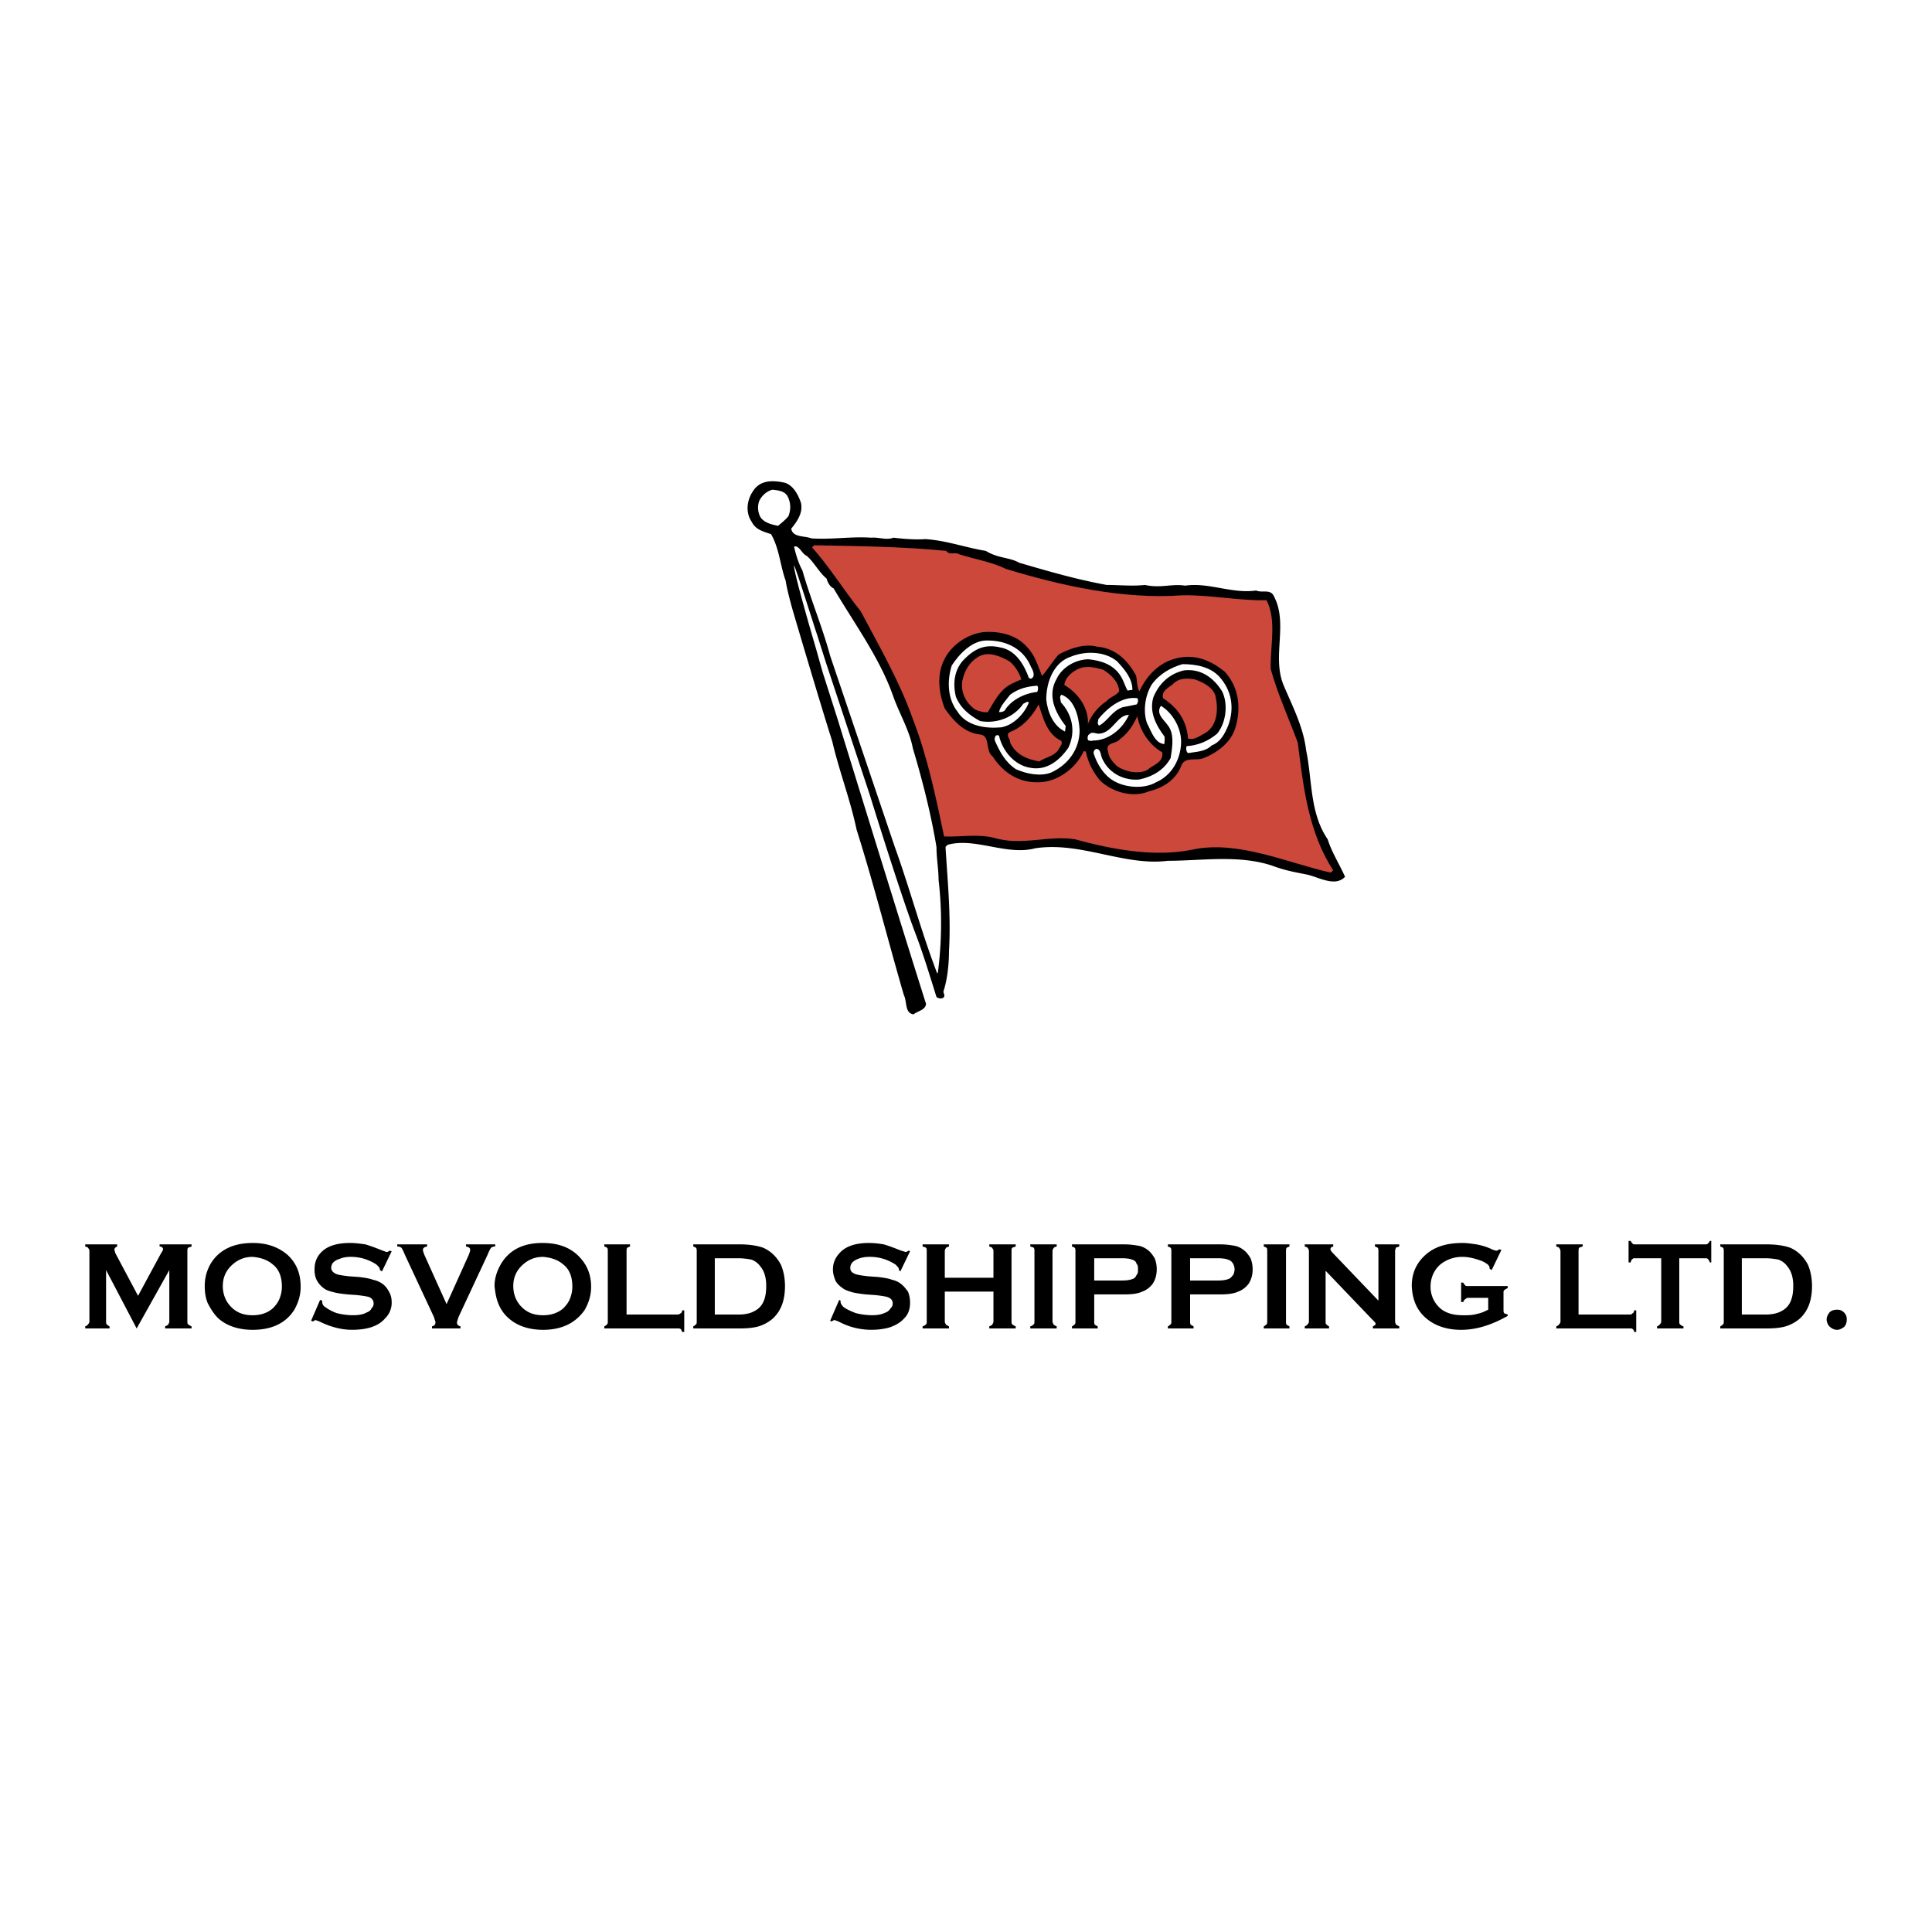 <svg xmlns="http://www.w3.org/2000/svg" width="2500" height="2500" viewBox="0 0 192.756 192.756"><g fill-rule="evenodd" clip-rule="evenodd"><path fill="#fff" d="M0 0h192.756v192.756H0V0z"/><path d="M93.501 97.113c-1.595-4.161-2.704-8.39-4.229-12.619l-6.448-19.065c-.763-2.843-1.941-5.616-2.773-8.527-.416-.763-.624-1.525-.832-2.357.485-.208.763.693 1.248.901.693.555 1.248 1.664 2.011 2.288.069.346.346.832.693.97 2.08 3.536 4.645 7.002 5.962 10.815.624 1.733 1.595 3.328 1.941 5.131.971 3.258 1.803 6.517 2.357 9.845 0 1.109.208 2.218.208 3.258a37.915 37.915 0 0 1-.069 9.29l-.069.07zm36.952-9.845c-1.387-.277-2.219-.416-3.535-.901-3.328-1.109-7.072-.485-10.4-.485-4.367.555-8.666-1.941-13.242-1.248-2.842.762-5.961-1.109-8.734-.347l-.208.208c.208 3.466.555 6.794.347 10.399 0 1.179-.138 2.772-.555 4.021 0 .209.208.416 0 .625-.277.139-.485.068-.693-.07-.693-2.219-1.387-4.506-2.219-6.655-1.594-4.299-4.437-13.519-4.437-13.519l-4.368-13.173-.901-2.842c-.069-.139-2.149-6.794-2.288-6.863-.069.624 2.219 8.389 2.219 8.389l.624 2.219 1.525 4.783s5.824 18.927 8.805 28.355c-.069.625-.832.693-1.248 1.041-.901-.139-.625-1.248-.971-1.941-1.594-5.477-2.981-11.023-4.714-16.5-.624-2.981-1.733-5.824-2.426-8.805-1.386-4.368-3.952-13.104-3.952-13.104s-.555-1.941-.693-2.912c-.555-1.525-.624-3.189-1.456-4.645-.763-.277-1.525-.416-1.941-1.248-.624-.901-.485-2.149.139-3.05.693-1.109 1.941-1.109 3.189-.832.832.277 1.317 1.179 1.595 2.011.208.971-.347 1.802-.971 2.565.139.901 1.317.693 2.011.971 2.011.139 3.952-.208 5.962-.069.763-.069 1.525.277 2.219 0 1.179.139 2.288.208 3.189.139 2.08.139 3.952.832 6.031 1.179 1.248.763 2.357.624 3.328 1.179 2.842.832 5.686 1.664 8.736 2.218 1.248 0 2.564.139 3.812 0 1.594.347 2.635-.138 4.021.069 2.355-.347 4.645.832 7.07.485.625.277 1.457-.208 1.803.624 1.387 2.704-.207 5.893.902 8.735.9 2.149 2.01 4.229 2.287 6.586.623 2.981.348 6.239 2.148 8.874.416 1.317 1.18 2.496 1.734 3.744-.97 1.037-2.566.067-3.744-.21z"/><path d="M132.74 87.06c-4.506-1.04-9.289-3.258-13.795-2.288-3.744.763-7.904 0-11.717-1.04-2.705-.416-5.27.693-8.043-.139-1.664-.416-3.397-.069-4.991-.139-.832-3.952-1.664-7.973-3.12-11.717-1.317-3.744-3.328-7.21-5.2-10.746-1.664-2.08-3.12-4.437-4.853-6.378l.208-.208c4.298.069 8.943.139 13.172.555.346.485.901.069 1.317.347 1.525.485 3.259.763 4.646 1.456 5.477 1.664 11.646 3.05 17.539 2.634 2.842-.069 5.686.555 8.459.485 1.039 2.011.346 4.646.416 6.864.693 2.496 1.803 4.922 2.703 7.349.555 4.437 1.041 8.874 3.535 12.756l-.276.209z" fill="#cb483b"/><path d="M120.123 75.62c-.762.347-1.941-.208-2.287.832-.555 1.387-1.803 2.149-3.189 2.496-1.664.693-3.744.069-4.922-1.109-.693-.832-1.18-1.802-1.387-2.842-.07-.07-.139 0-.209-.07-.762 1.733-2.703 3.189-4.715 3.12-1.871 0-3.396-1.04-4.367-2.565-.832-.624-.139-2.149-1.387-2.219-1.525-.208-2.565-1.387-3.397-2.565-.554-1.386-.832-3.189-.139-4.714.693-1.595 2.357-2.704 3.952-2.912 1.664-.139 3.328.277 4.367 1.456.832.832 1.111 1.941 1.525 2.912.555-.624 1.041-1.456 1.664-2.149 1.18-.624 2.566-1.109 3.883-.763 1.734.139 2.98 1.317 3.812 2.843.139.416.07 1.178.348 1.594.762-1.594 2.08-3.12 4.299-3.397 1.594-.208 3.051.485 4.229 1.456 1.387 1.525 1.664 3.604 1.039 5.615-.416 1.387-1.732 2.427-3.119 2.981z"/><path d="M120.887 74.373c-.625.624-1.525.624-2.357.763-.209-.139-.209-.555-.139-.693 1.109-.069 2.148-.485 3.049-1.248.902-1.109 1.109-2.981.486-4.229-.832-1.317-2.08-2.288-3.812-2.08-1.457.346-2.496 1.317-3.051 2.703-.416 1.456.277 2.773 1.109 3.883.068.208 0 .485 0 .763-.971-.069-1.318-1.317-1.734-2.08-.416-1.179-.207-2.773.486-3.882.762-1.04 1.871-1.664 3.051-2.011 1.387 0 2.771.278 3.674 1.248 1.248 1.387 1.525 3.12.9 4.853-.346.831-.762 1.663-1.662 2.01z" fill="#fff"/><path d="M120.262 73.125c-.555.277-1.109.763-1.732.555-.139-1.872-1.109-3.12-2.496-4.021-.209-.832.762-1.109 1.109-1.525.555-.485 1.316-.485 2.08-.347.762.277 1.664.693 2.01 1.525.345 1.316.277 3.05-.971 3.813z" fill="#cb483b"/><path d="M115.34 78.047c-1.18.693-3.051.555-4.23-.139-.969-.555-1.662-1.664-2.01-2.773 0-.139.07-.347.277-.416.486 0 .416.693.625 1.04.693 1.456 2.219 2.149 3.674 2.011 1.316-.277 2.496-.971 3.119-2.149.139-.901.348-2.08-.068-2.912-.348-.763-1.525-1.387-.902-2.288 1.18.693 2.08 2.288 2.012 3.744-.071 1.594-.903 3.189-2.497 3.882z" fill="#fff"/><path d="M114.508 76.799c-.902.485-2.219.208-3.051-.347-.416-.416-.832-.832-.9-1.456-.348-.971.832-.763 1.178-1.248.832-.624 1.318-1.387 1.732-2.288.277 1.456 1.18 2.843 2.496 3.605.139 1.04-.971 1.249-1.455 1.734z" fill="#cb483b"/><path d="M112.012 70.559c-1.039.347-1.455 1.317-2.287 1.803-.139.069-.139-.069-.209-.208l.07-.416c.9-1.109 2.355-2.288 3.881-2.08.139.139.07.485-.068.624l-1.387.277zM112.496 68.896c-.275-.485-.346-.901-.693-1.456-.693-1.109-1.871-1.525-3.188-1.664-1.248 0-2.635.763-3.189 1.941-.971 1.663-.139 3.396.9 4.714l-.068.555c-1.18-.555-1.734-1.941-1.873-3.189 0-1.803.764-3.744 2.496-4.298 1.387-.555 3.328-.555 4.576.485.693.762 1.525 1.664 1.525 2.842l-.486.07zM109.031 73.887c-.139.069-.277 0-.416 0-.209-.139-.07-.624.068-.624.277-.347.693 0 1.041-.069 1.316-.139 1.732-1.872 2.91-1.872-.622 1.386-2.009 2.565-3.603 2.565z" fill="#fff"/><path d="M110.418 69.935c-.832.555-1.525 1.387-1.873 2.288.07-1.664-1.039-3.12-2.357-3.882.07-.763.832-1.387 1.525-1.664.764-.277 1.596-.07 2.357.139.764.485 1.525 1.178 1.596 2.149-.348.485-.902.554-1.248.97z" fill="#cb483b"/><path d="M104.871 77.076c-1.041.416-2.496.139-3.535-.347-1.041-.693-1.596-1.733-2.08-2.842-.07-.277.068-.693.416-.485.346 1.525 1.525 2.912 3.051 3.189 1.662.347 2.98-.693 3.881-2.01.764-1.664.348-3.328-.762-4.507 0-.277-.209-.555.068-.762 1.318.485 1.734 2.218 1.803 3.536 0 1.941-1.178 3.466-2.842 4.228z" fill="#fff"/><path d="M103.691 75.967c-1.248-.208-2.355-.693-2.91-1.872.068-.347-.486-.693-.07-1.04 1.318-.485 2.287-1.595 2.912-2.773.416 1.248.832 2.981 2.219 3.605.277.277-.139.693-.277.971-.487.624-1.249.693-1.874 1.109z" fill="#cb483b"/><path d="M103.484 69.034c-1.318.139-2.635.832-3.258 1.872-.209.139-.348.139-.555.139.139-.624.693-1.179 1.109-1.733.83-.624 1.732-.832 2.703-.901.14.138.072.485.001.623z" fill="#fff"/><path d="M102.861 67.717l-.209-.07c-.416-1.178-1.248-2.773-2.842-3.05-1.457-.347-2.496.069-3.537 1.109-1.04.971-1.248 2.426-.901 3.812.485 1.179 1.387 1.872 2.426 2.427 1.664.277 3.328-.347 4.299-1.733.207-.069.346-.277.555-.139-.416 1.109-1.525 2.288-2.773 2.496-1.594.139-3.466-.139-4.368-1.595-.97-1.248-1.04-3.05-.555-4.575.763-1.179 2.081-2.565 3.606-2.496 1.941 0 3.604.901 4.299 2.635.207.347.485.971 0 1.179z" fill="#fff"/><path d="M100.018 68.896c-.623.624-1.039 1.456-1.455 2.149-.348.069-.902-.069-1.318-.277-.901-.693-1.386-1.664-1.248-2.773.208-1.04.693-1.941 1.664-2.496.971-.555 2.219 0 3.051.485.555.416 1.041 1.248 1.18 1.802-.626.277-1.388.555-1.874 1.11z" fill="#cb483b"/><path d="M77.625 52.464c-.624-.138-1.317-.277-1.733-.832a1.988 1.988 0 0 1-.139-1.664c.277-.555.762-.971 1.317-1.109.624.069 1.248.139 1.525.693s.347 1.248.069 1.941c-.277.348-.623.625-1.039.971z" fill="#fff"/><path d="M16.893 126.715v5.131c0 .139-.07.209-.139.348 0 0-.139.068-.278.139v.207h2.635v-.207c-.139-.07-.277-.139-.347-.209-.069-.068-.069-.139-.069-.277v-7.07c0-.07 0-.209.069-.279.069-.068.208-.068.347-.137v-.209h-3.189v.209c.208 0 .347.137.347.275 0 .07-.069.209-.208.416l-2.288 4.23-2.288-4.299c0-.139-.07-.207-.07-.277 0-.209.139-.277.277-.346v-.209H8.504v.209c.139.068.277.068.277.137.069.07.139.209.139.279v7.07c0 .139-.069.209-.139.277 0 .07-.139.139-.277.209v.207h2.426v-.207a.96.96 0 0 1-.277-.209c-.07-.068-.07-.139-.07-.277v-5.131l3.051 5.824 3.259-5.824zM21.052 126.021a4.367 4.367 0 0 0-.624 2.289c0 .623.07 1.109.277 1.664.278.555.625 1.109 1.04 1.525.832.762 2.011 1.178 3.467 1.178 1.941 0 3.327-.693 4.159-2.01.417-.764.625-1.457.625-2.289 0-1.316-.417-2.357-1.317-3.189-.901-.762-2.01-1.178-3.466-1.178-1.942.001-3.329.694-4.161 2.01zm6.171.139c.624.486.901 1.248.901 2.219 0 .348-.069.764-.208 1.109-.139.416-.416.764-.693 1.041-.555.484-1.249.693-2.011.693-.832 0-1.456-.209-2.011-.693-.624-.555-.971-1.318-.971-2.219 0-.902.347-1.596.971-2.15.555-.484 1.179-.762 2.011-.762.763.069 1.456.278 2.011.762zM38.87 124.775c-.069.068-.208.139-.277.139-.07 0-.208-.07-.417-.139-.693-.279-1.248-.486-1.733-.625-.485-.068-.971-.139-1.525-.139-1.248 0-2.218.277-2.842.902-.485.484-.693 1.039-.693 1.732 0 .484.069.832.277 1.178.208.348.485.625.832.832.277.139.555.209.832.277.208.07.693.139 1.317.209l.97.068c.624.07 1.04.139 1.248.209.277.139.416.346.416.623a.627.627 0 0 1-.208.486c-.069.207-.277.346-.485.416-.347.207-.832.277-1.386.277-.485 0-1.04-.07-1.595-.209a4.518 4.518 0 0 1-1.179-.623.603.603 0 0 1-.277-.486v-.139l-.208-.068-.901 2.08.208.068c.069-.068.208-.139.208-.139.069 0 .208.07.416.139 1.109.555 2.219.832 3.259.832.624 0 1.248-.068 1.733-.207.763-.209 1.248-.555 1.595-.971.416-.416.624-.971.624-1.525 0-.416-.069-.764-.277-1.109a2.183 2.183 0 0 0-.625-.764 2.454 2.454 0 0 0-.97-.416c-.347-.139-.832-.207-1.386-.277l-.971-.068c-.624-.07-1.04-.139-1.248-.209-.347-.139-.555-.346-.555-.623 0-.209.069-.416.208-.555s.347-.277.624-.346c.277-.141.693-.209 1.109-.209.97 0 1.802.277 2.565.762.208.209.347.348.347.486v.068l.208.139.97-2.01-.208-.066zM42.336 125.189c-.069-.207-.139-.346-.139-.484 0-.209.139-.277.416-.346v-.209h-2.981v.209c.208 0 .346.068.416.137.069.07.208.348.347.693l2.912 6.24c.069.277.139.416.139.486 0 .207-.069.346-.347.416v.207h2.842v-.207c-.277-.07-.347-.209-.347-.416 0-.07.069-.209.139-.486l2.912-6.24c.139-.346.277-.623.347-.693.069-.068.208-.137.416-.137v-.209h-2.912v.209c.277.068.416.137.416.346 0 .139-.07.277-.139.484l-2.219 4.924-2.218-4.924zM50.032 126.021c-.416.693-.693 1.457-.693 2.289.069.623.139 1.109.347 1.664s.555 1.109 1.04 1.525c.832.762 2.011 1.178 3.467 1.178 1.872 0 3.258-.693 4.159-2.01.416-.764.624-1.457.624-2.289 0-1.316-.485-2.357-1.386-3.189-.832-.762-1.941-1.178-3.467-1.178-1.942.001-3.259.694-4.091 2.01zm6.17.139c.624.486.901 1.248.901 2.219 0 .348-.07.764-.208 1.109-.139.416-.416.764-.693 1.041-.555.484-1.248.693-2.01.693-.832 0-1.456-.209-2.011-.693-.624-.555-.971-1.318-.971-2.219 0-.902.347-1.596.971-2.15.555-.484 1.179-.762 2.011-.762.762.069 1.455.278 2.01.762zM62.511 124.844c0-.139 0-.277.069-.348.07-.068.139-.068.278-.137v-.209h-2.565v.209c.139.068.208.068.277.137.069.07.069.209.069.348v7.002c0 .139 0 .209-.069.277a.96.96 0 0 1-.277.209v.207h7.349c.069 0 .208 0 .277.07.069.068.069.139.139.277h.208v-2.15h-.208c0 .139-.069.277-.139.277a.52.52 0 0 1-.277.139h-5.13v-6.308h-.001zM69.444 132.123a.96.96 0 0 1-.277.209v.207h4.646c.762 0 1.386-.068 1.871-.207a3.983 3.983 0 0 0 1.317-.693c.901-.764 1.317-1.873 1.317-3.328 0-.764-.139-1.525-.416-2.15-.416-.762-.971-1.316-1.733-1.664-.555-.207-1.386-.346-2.356-.346h-4.646v.209c.139.068.208.068.277.137.069.07.069.209.069.348v7.002c0 .137 0 .208-.069.276zm1.872-6.586h2.357c.485 0 .97.07 1.317.139.347.139.624.346.832.623.417.486.624 1.109.624 2.012 0 1.248-.346 2.08-1.178 2.496-.347.207-.901.346-1.595.346h-2.357v-5.616zM90.658 124.775c-.139.068-.208.139-.277.139s-.208-.07-.485-.139c-.693-.279-1.248-.486-1.733-.625a8.79 8.79 0 0 0-1.456-.139c-1.248 0-2.219.277-2.842.902-.485.484-.763 1.039-.763 1.732 0 .484.139.832.277 1.178.208.348.555.625.901.832.278.139.555.209.763.277.277.07.693.139 1.317.209l.971.068c.624.07 1.04.139 1.248.209.347.139.485.346.485.623a.627.627 0 0 1-.208.486c-.139.207-.277.346-.485.416-.416.207-.832.277-1.387.277a6.7 6.7 0 0 1-1.594-.209c-.555-.207-.971-.416-1.249-.623-.138-.139-.277-.348-.277-.486v-.139l-.139-.068-.901 2.08.139.068c.138-.068.208-.139.277-.139s.208.07.416.139a6.896 6.896 0 0 0 3.258.832c.624 0 1.179-.068 1.733-.207.693-.209 1.248-.555 1.595-.971.416-.416.555-.971.555-1.525a2.86 2.86 0 0 0-.208-1.109c-.208-.277-.417-.555-.693-.764a2.17 2.17 0 0 0-.901-.416c-.347-.139-.832-.207-1.387-.277l-.971-.068c-.624-.07-1.04-.139-1.248-.209-.417-.139-.555-.346-.555-.623a.79.79 0 0 1 .208-.555 1.5 1.5 0 0 1 .554-.346c.347-.141.693-.209 1.179-.209.971 0 1.803.277 2.565.762.208.209.347.348.347.486v.068l.139.139.971-2.01-.139-.066zM99.117 131.846c0 .139-.07.209-.139.348 0 0-.139.068-.277.139v.207h2.635v-.207c-.139-.07-.277-.139-.348-.209-.068-.068-.068-.139-.068-.277v-7.07c0-.07 0-.209.068-.279.07-.068.209-.068.348-.137v-.209h-2.635v.209c.139.068.277.068.277.137.068.07.139.209.139.279v2.703h-4.854v-2.703c0-.07.069-.209.139-.279 0-.068.139-.068.277-.137v-.209h-2.634v.209c.208.068.277.068.347.137.069.07.069.209.069.279v7.07c0 .139 0 .209-.069.277a.74.74 0 0 1-.347.209v.207h2.634v-.207c-.138-.07-.208-.139-.277-.139-.07-.139-.139-.209-.139-.348v-2.98h4.854v2.98zM103.137 132.123a.736.736 0 0 1-.346.209v.207h2.635v-.207l-.277-.139c-.07-.139-.139-.209-.139-.348v-7.07c0-.07.068-.209.139-.279 0-.068.139-.068.277-.137v-.209h-2.635v.209c.207.068.277.068.346.137.07.07.07.209.07.279v7.07c0 .139 0 .21-.07.278zM112.15 129.143c.762 0 1.387-.07 1.803-.277.416-.139.762-.416 1.039-.764.277-.416.416-.9.416-1.455a2.86 2.86 0 0 0-.207-1.109c-.209-.348-.416-.623-.693-.832s-.555-.346-.902-.416c-.416-.068-.832-.139-1.455-.139h-5.199v.209c.139.068.207.068.277.137.068.07.068.209.068.348v7.002c0 .139 0 .209-.068.277a.974.974 0 0 1-.277.209v.207h2.564v-.207c-.139-.07-.207-.139-.277-.139-.068-.139-.068-.209-.068-.348v-2.703h2.979zm-2.98-3.606h2.771c.555 0 .902.07 1.18.207.139.07.207.139.277.348.139.139.139.346.139.555 0 .207 0 .416-.139.555-.07.139-.139.277-.277.346-.277.139-.625.209-1.18.209h-2.771v-2.22zM121.717 129.143c.764 0 1.387-.07 1.803-.277.416-.139.764-.416 1.041-.764.277-.416.416-.9.416-1.455 0-.416-.07-.764-.209-1.109-.207-.348-.416-.623-.693-.832s-.555-.346-.9-.416c-.416-.068-.832-.139-1.457-.139h-5.199v.209c.139.068.209.068.277.137.07.07.07.209.07.348v7.002c0 .139 0 .209-.07.277a.946.946 0 0 1-.277.209v.207h2.566v-.207c-.139-.07-.209-.139-.277-.139-.07-.139-.07-.209-.07-.348v-2.703h2.979zm-2.981-3.606h2.773c.555 0 .9.07 1.178.207.139.07.209.139.348.348.068.139.139.346.139.555 0 .207-.07.416-.139.555-.139.139-.209.277-.348.346-.277.139-.623.209-1.178.209h-2.773v-2.22zM126.363 132.123a.974.974 0 0 1-.277.209v.207h2.564v-.207c-.139-.07-.207-.139-.277-.139-.068-.139-.068-.209-.068-.348v-7.07c0-.07 0-.209.068-.279.07-.068.139-.068.277-.137v-.209h-2.564v.209c.139.068.207.068.277.137.068.07.068.209.068.279v7.07c.001.139.001.21-.068.278zM136.9 131.639c.209.207.348.346.348.416 0 .139-.139.207-.277.277v.207h2.633v-.207c-.139-.07-.275-.139-.346-.209 0-.068-.068-.139-.068-.277v-7.07c0-.07.068-.209.068-.279.07-.068.207-.068.346-.137v-.209h-2.426v.209c.139.068.209.068.277.137.07.07.07.209.07.279v4.99l-4.576-4.783c-.139-.139-.209-.277-.209-.348 0-.139.07-.207.277-.275v-.209h-2.842v.209c.139.068.277.068.277.137.07.07.139.209.139.279v7.07c0 .139-.068.209-.139.277 0 .07-.139.139-.277.209v.207h2.426v-.207c-.139-.07-.207-.139-.277-.209-.068-.068-.068-.139-.068-.277v-5.061l4.644 4.854zM148.479 130.668c-.277.139-.693.346-1.109.416-.484.139-.9.139-1.387.139-.971 0-1.732-.209-2.287-.693a2.842 2.842 0 0 1-.971-2.15c0-.9.346-1.664.971-2.219a3.443 3.443 0 0 1 2.219-.762c.416 0 .832.068 1.316.209.484.137.832.275 1.109.484a.501.501 0 0 1 .207.207c.07.07.07.209.07.277l.209.139.969-2.01-.207-.07c-.07.07-.209.141-.277.141-.139 0-.346-.07-.623-.209a6.324 6.324 0 0 0-1.387-.416c-.486-.068-.902-.139-1.387-.139-1.525 0-2.705.348-3.605 1.109-.971.832-1.457 1.871-1.457 3.189.07 1.455.555 2.564 1.664 3.396.832.625 1.941.971 3.26.971 1.525 0 3.051-.484 4.645-1.387v-.139c-.139-.068-.277-.068-.348-.139-.068-.068-.068-.207-.068-.346v-1.664c0-.139 0-.209.068-.277.07-.07.209-.139.348-.209v-.207h-3.951c-.139 0-.277 0-.277-.07a.946.946 0 0 1-.209-.277h-.207v1.941h.207c.07-.139.139-.277.209-.277.068-.068.139-.139.277-.139h2.01v1.181h-.001zM157.492 124.844c0-.139 0-.277.068-.348.07-.068.139-.068.346-.137v-.209h-2.633v.209c.139.068.277.068.277.137.068.07.139.209.139.348v7.002c0 .139-.07.209-.139.277 0 .07-.139.139-.277.209v.207h7.348c.139 0 .209 0 .277.07.07.068.139.139.139.277h.209v-2.15h-.209c0 .139-.068.277-.139.277-.068.07-.139.139-.277.139h-5.129v-6.308zM170.109 125.537c.139 0 .207 0 .277.07.068.068.139.137.207.346h.139v-2.148h-.139c-.068.139-.139.207-.207.277-.07.068-.139.068-.277.068h-6.934c-.139 0-.277 0-.277-.068-.068-.07-.139-.139-.207-.277h-.209v2.148h.209c.068-.209.068-.277.207-.346 0-.07.139-.07.277-.07h2.566v6.309c0 .139-.07.209-.139.277 0 .07-.139.139-.277.209v.207h2.635v-.207a.74.74 0 0 1-.348-.209c-.07-.068-.07-.139-.07-.277v-6.309h2.567zM171.912 132.123a.974.974 0 0 1-.277.209v.207h4.645c.762 0 1.387-.068 1.871-.207a3.988 3.988 0 0 0 1.318-.693c.9-.764 1.316-1.873 1.316-3.328 0-.764-.139-1.525-.416-2.15-.416-.762-.971-1.316-1.732-1.664-.555-.207-1.387-.346-2.357-.346h-4.645v.209c.139.068.207.068.277.137.068.07.068.209.068.348v7.002c0 .137 0 .208-.068.276zm1.871-6.586h2.357c.486 0 .971.07 1.318.139.346.139.623.346.83.623.416.486.625 1.109.625 2.012 0 1.248-.348 2.08-1.18 2.496-.346.207-.9.346-1.594.346h-2.357v-5.616h.001zM182.52 130.945c-.139.207-.277.416-.277.693s.139.555.277.693c.207.207.484.346.762.346s.486-.139.693-.277c.209-.207.277-.484.277-.762s-.068-.486-.277-.693c-.207-.209-.416-.277-.693-.277s-.555.068-.762.277z"/></g></svg>